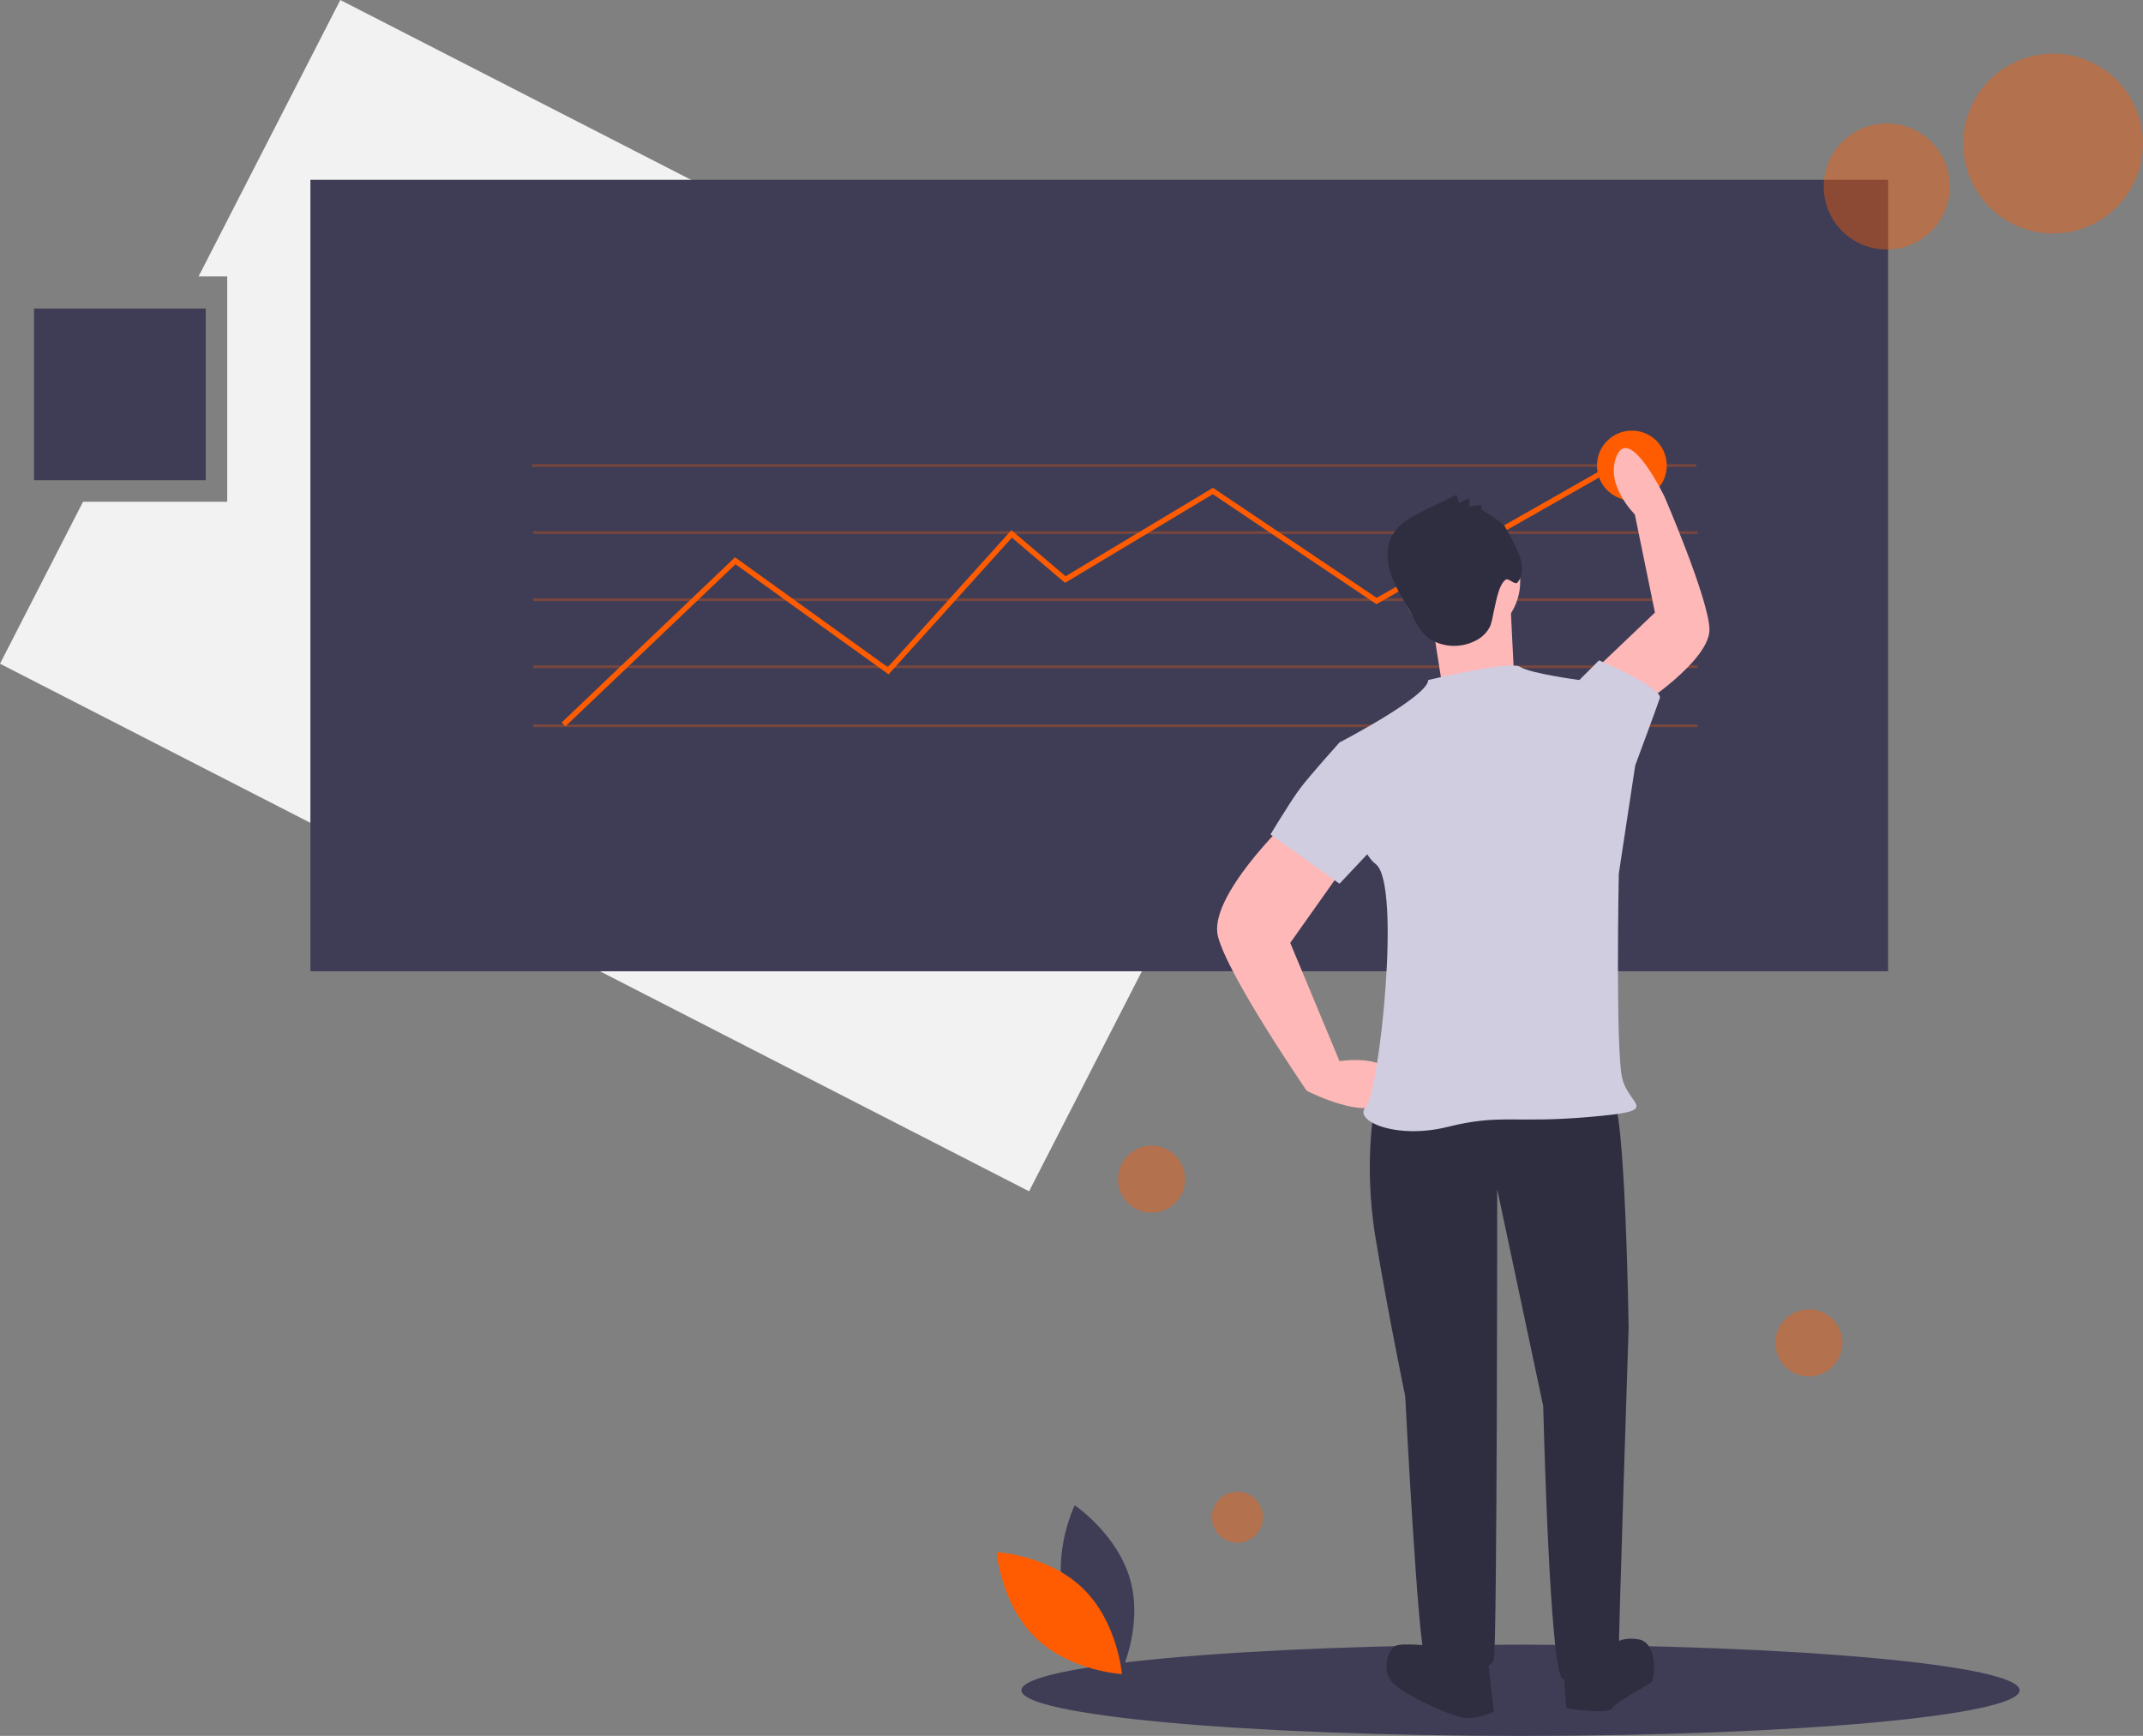 <svg width="221" height="179" viewBox="0 0 221 179" fill="none" xmlns="http://www.w3.org/2000/svg">
<rect x="0" y="0" width="221" height="179" fill="#808080" stroke="none"/>
<g clip-path="url(#clip0)">
<path d="M35.095 0L20.482 28.498H23.432V51.737H8.565L0 68.44L106.125 122.841L141.221 54.401L35.095 0Z" fill="#F2F2F2"/>
<path d="M194.713 18.539H32.01V100.153H194.713V18.539Z" fill="#3F3D56"/>
<path opacity="0.3" d="M174.928 47.864H54.838V48.141H174.928V47.864Z" fill="#FF5C01"/>
<path opacity="0.3" d="M175.067 54.781H54.976V55.057H175.067V54.781Z" fill="#FF5C01"/>
<path opacity="0.3" d="M175.067 68.614H54.976V68.89H175.067V68.614Z" fill="#FF5C01"/>
<path opacity="0.3" d="M175.067 74.7H54.976V74.977H175.067V74.7Z" fill="#FF5C01"/>
<path opacity="0.3" d="M175.067 61.697H54.976V61.974H175.067V61.697Z" fill="#FF5C01"/>
<path d="M156.804 179C185.229 179 208.272 176.894 208.272 174.297C208.272 171.699 185.229 169.594 156.804 169.594C128.38 169.594 105.337 171.699 105.337 174.297C105.337 176.894 128.38 179 156.804 179Z" fill="#3F3D56"/>
<path d="M58.308 74.9L57.926 74.5L75.802 57.465L91.559 68.797L104.302 54.672L109.889 59.421L125.088 50.303L141.971 61.648L168.469 46.579L168.742 47.06L141.947 62.299L125.072 50.958L109.833 60.1L104.353 55.442L91.638 69.536L75.851 58.182L58.308 74.9Z" fill="#FF5C01"/>
<path d="M109.785 164.846C111.086 169.652 115.54 172.629 115.54 172.629C115.54 172.629 117.886 167.813 116.586 163.006C115.285 158.2 110.83 155.223 110.83 155.223C110.83 155.223 108.484 160.039 109.785 164.846Z" fill="#3F3D56"/>
<path d="M111.696 163.813C115.265 167.286 115.7 172.625 115.7 172.625C115.7 172.625 110.35 172.333 106.782 168.86C103.213 165.387 102.777 160.047 102.777 160.047C102.777 160.047 108.127 160.339 111.696 163.813Z" fill="#FF5C01"/>
<path opacity="0.4" d="M211.73 24.072C216.85 24.072 221 19.922 221 14.803C221 9.685 216.85 5.535 211.73 5.535C206.611 5.535 202.461 9.685 202.461 14.803C202.461 19.922 206.611 24.072 211.73 24.072Z" fill="#FF5C01"/>
<path opacity="0.4" d="M194.575 25.732C198.166 25.732 201.077 22.821 201.077 19.23C201.077 15.64 198.166 12.729 194.575 12.729C190.983 12.729 188.072 15.64 188.072 19.23C188.072 22.821 190.983 25.732 194.575 25.732Z" fill="#FF5C01"/>
<path opacity="0.4" d="M186.55 141.928C188.46 141.928 190.009 140.38 190.009 138.47C190.009 136.56 188.46 135.011 186.55 135.011C184.64 135.011 183.091 136.56 183.091 138.47C183.091 140.38 184.64 141.928 186.55 141.928Z" fill="#FF5C01"/>
<path opacity="0.4" d="M127.612 159.081C129.063 159.081 130.24 157.904 130.24 156.452C130.24 155.001 129.063 153.824 127.612 153.824C126.16 153.824 124.983 155.001 124.983 156.452C124.983 157.904 126.16 159.081 127.612 159.081Z" fill="#FF5C01"/>
<path opacity="0.4" d="M118.757 125.052C120.667 125.052 122.216 123.503 122.216 121.593C122.216 119.684 120.667 118.135 118.757 118.135C116.847 118.135 115.298 119.684 115.298 121.593C115.298 123.503 116.847 125.052 118.757 125.052Z" fill="#FF5C01"/>
<path d="M168.287 51.599C170.274 51.599 171.885 49.989 171.885 48.003C171.885 46.016 170.274 44.406 168.287 44.406C166.301 44.406 164.69 46.016 164.69 48.003C164.69 49.989 166.301 51.599 168.287 51.599Z" fill="#FF5C01"/>
<path d="M144.915 113.146L141.865 113.485C141.865 113.485 140.51 119.582 141.865 127.713C143.221 135.843 144.915 143.974 144.915 143.974C144.915 143.974 146.27 170.398 146.948 170.736C147.625 171.075 153.724 173.108 154.063 171.075C154.402 169.043 154.402 122.631 154.402 122.631L159.146 144.99C159.146 144.99 159.823 173.108 161.178 173.108C162.534 173.108 166.939 172.769 166.939 170.398C166.939 168.026 167.955 136.86 167.955 136.86C167.955 136.86 167.616 113.823 166.261 113.146C164.906 112.468 144.915 113.146 144.915 113.146Z" fill="#2F2E41"/>
<path d="M147.625 169.72C147.625 169.72 144.576 169.381 143.898 169.72C143.221 170.059 142.204 172.43 143.898 173.785C145.592 175.14 149.997 177.173 151.352 177.173C152.292 177.131 153.214 176.901 154.063 176.495L153.385 170.736L147.625 169.72Z" fill="#2F2E41"/>
<path d="M161.179 171.414L161.517 176.157C161.517 176.157 165.922 176.834 166.261 176.157C166.6 175.479 169.988 173.786 170.327 173.447C170.666 173.108 171.004 169.382 168.972 169.043C166.939 168.704 166.261 169.72 166.261 169.72L161.179 171.414Z" fill="#2F2E41"/>
<path d="M132.717 84.689C132.717 84.689 124.585 92.481 125.602 96.546C126.618 100.612 134.75 112.468 134.75 112.468C134.75 112.468 142.543 116.534 143.56 112.468C144.576 108.403 138.138 109.419 138.138 109.419L133.056 97.224L138.816 89.093L132.717 84.689Z" fill="#FFB8B8"/>
<path d="M169.052 72.835C169.052 72.835 176.46 68.073 176.289 64.8C176.117 61.528 171.652 51.211 171.652 51.211C171.652 51.211 168.158 43.949 166.769 46.917C165.38 49.885 168.595 53.044 168.595 53.044L170.669 63.165L165.031 68.543L169.052 72.835Z" fill="#FFB8B8"/>
<path d="M150.675 66.057C154.043 66.057 156.774 63.327 156.774 59.959C156.774 56.592 154.043 53.862 150.675 53.862C147.307 53.862 144.576 56.592 144.576 59.959C144.576 63.327 147.307 66.057 150.675 66.057Z" fill="#FFB8B8"/>
<path d="M147.625 63.686L148.642 70.122L156.096 68.767C156.096 68.767 155.757 62.331 155.757 61.653C155.757 60.976 147.625 63.686 147.625 63.686Z" fill="#FFB8B8"/>
<path d="M147.287 70.123C147.287 70.123 155.757 68.09 156.774 68.767C157.79 69.445 162.873 70.123 162.873 70.123L168.633 78.93L166.939 90.11C166.939 90.11 166.6 108.064 167.277 111.113C167.955 114.162 171.682 114.501 163.889 115.179C156.096 115.856 154.741 114.84 149.32 116.195C143.898 117.55 139.494 115.517 140.849 114.162C142.204 112.807 144.576 91.126 141.865 89.094C139.155 87.061 138.138 76.559 138.138 76.559C138.138 76.559 147.287 71.816 147.287 70.123Z" fill="#D0CDE1"/>
<path d="M161.856 71.139L162.873 70.123L164.906 68.09C164.906 68.09 171.513 70.969 171.174 71.986C170.835 73.002 168.633 78.93 168.633 78.93L165.583 79.947L161.856 71.139Z" fill="#D0CDE1"/>
<path d="M142.204 77.237L138.138 76.559C138.138 76.559 135.089 79.947 134.072 81.302C133.056 82.657 131.023 86.045 131.023 86.045L138.138 91.126L143.56 85.367L142.204 77.237Z" fill="#D0CDE1"/>
<path d="M152.803 52.572L152.741 52.084C152.326 52.081 151.914 52.146 151.52 52.275C151.48 51.981 151.506 51.681 151.596 51.398C151.195 51.5 150.814 51.666 150.466 51.889L150.219 50.997L146.832 52.666C145.616 53.265 144.334 53.924 143.639 55.087C142.864 56.384 142.999 58.051 143.529 59.467C144.059 60.882 144.939 62.134 145.644 63.47C145.912 64.044 146.234 64.592 146.606 65.106C147.884 66.7 150.373 67.021 152.176 66.06C152.862 65.729 153.408 65.167 153.719 64.472C153.851 64.04 153.954 63.601 154.027 63.157C154.25 62.246 154.509 60.366 155.249 59.79C155.575 59.537 156.22 60.377 156.49 60.065C157.183 59.263 157.037 58.026 156.607 57.057C156.194 56.084 155.711 55.142 155.162 54.238C154.929 53.875 152.796 52.513 152.803 52.572Z" fill="#2F2E41"/>
<path d="M21.218 31.818H3.509V49.524H21.218V31.818Z" fill="#3F3D56"/>
</g>
<defs>
<clipPath id="clip0">
<rect width="221" height="179" fill="white"/>
</clipPath>
</defs>
</svg>
